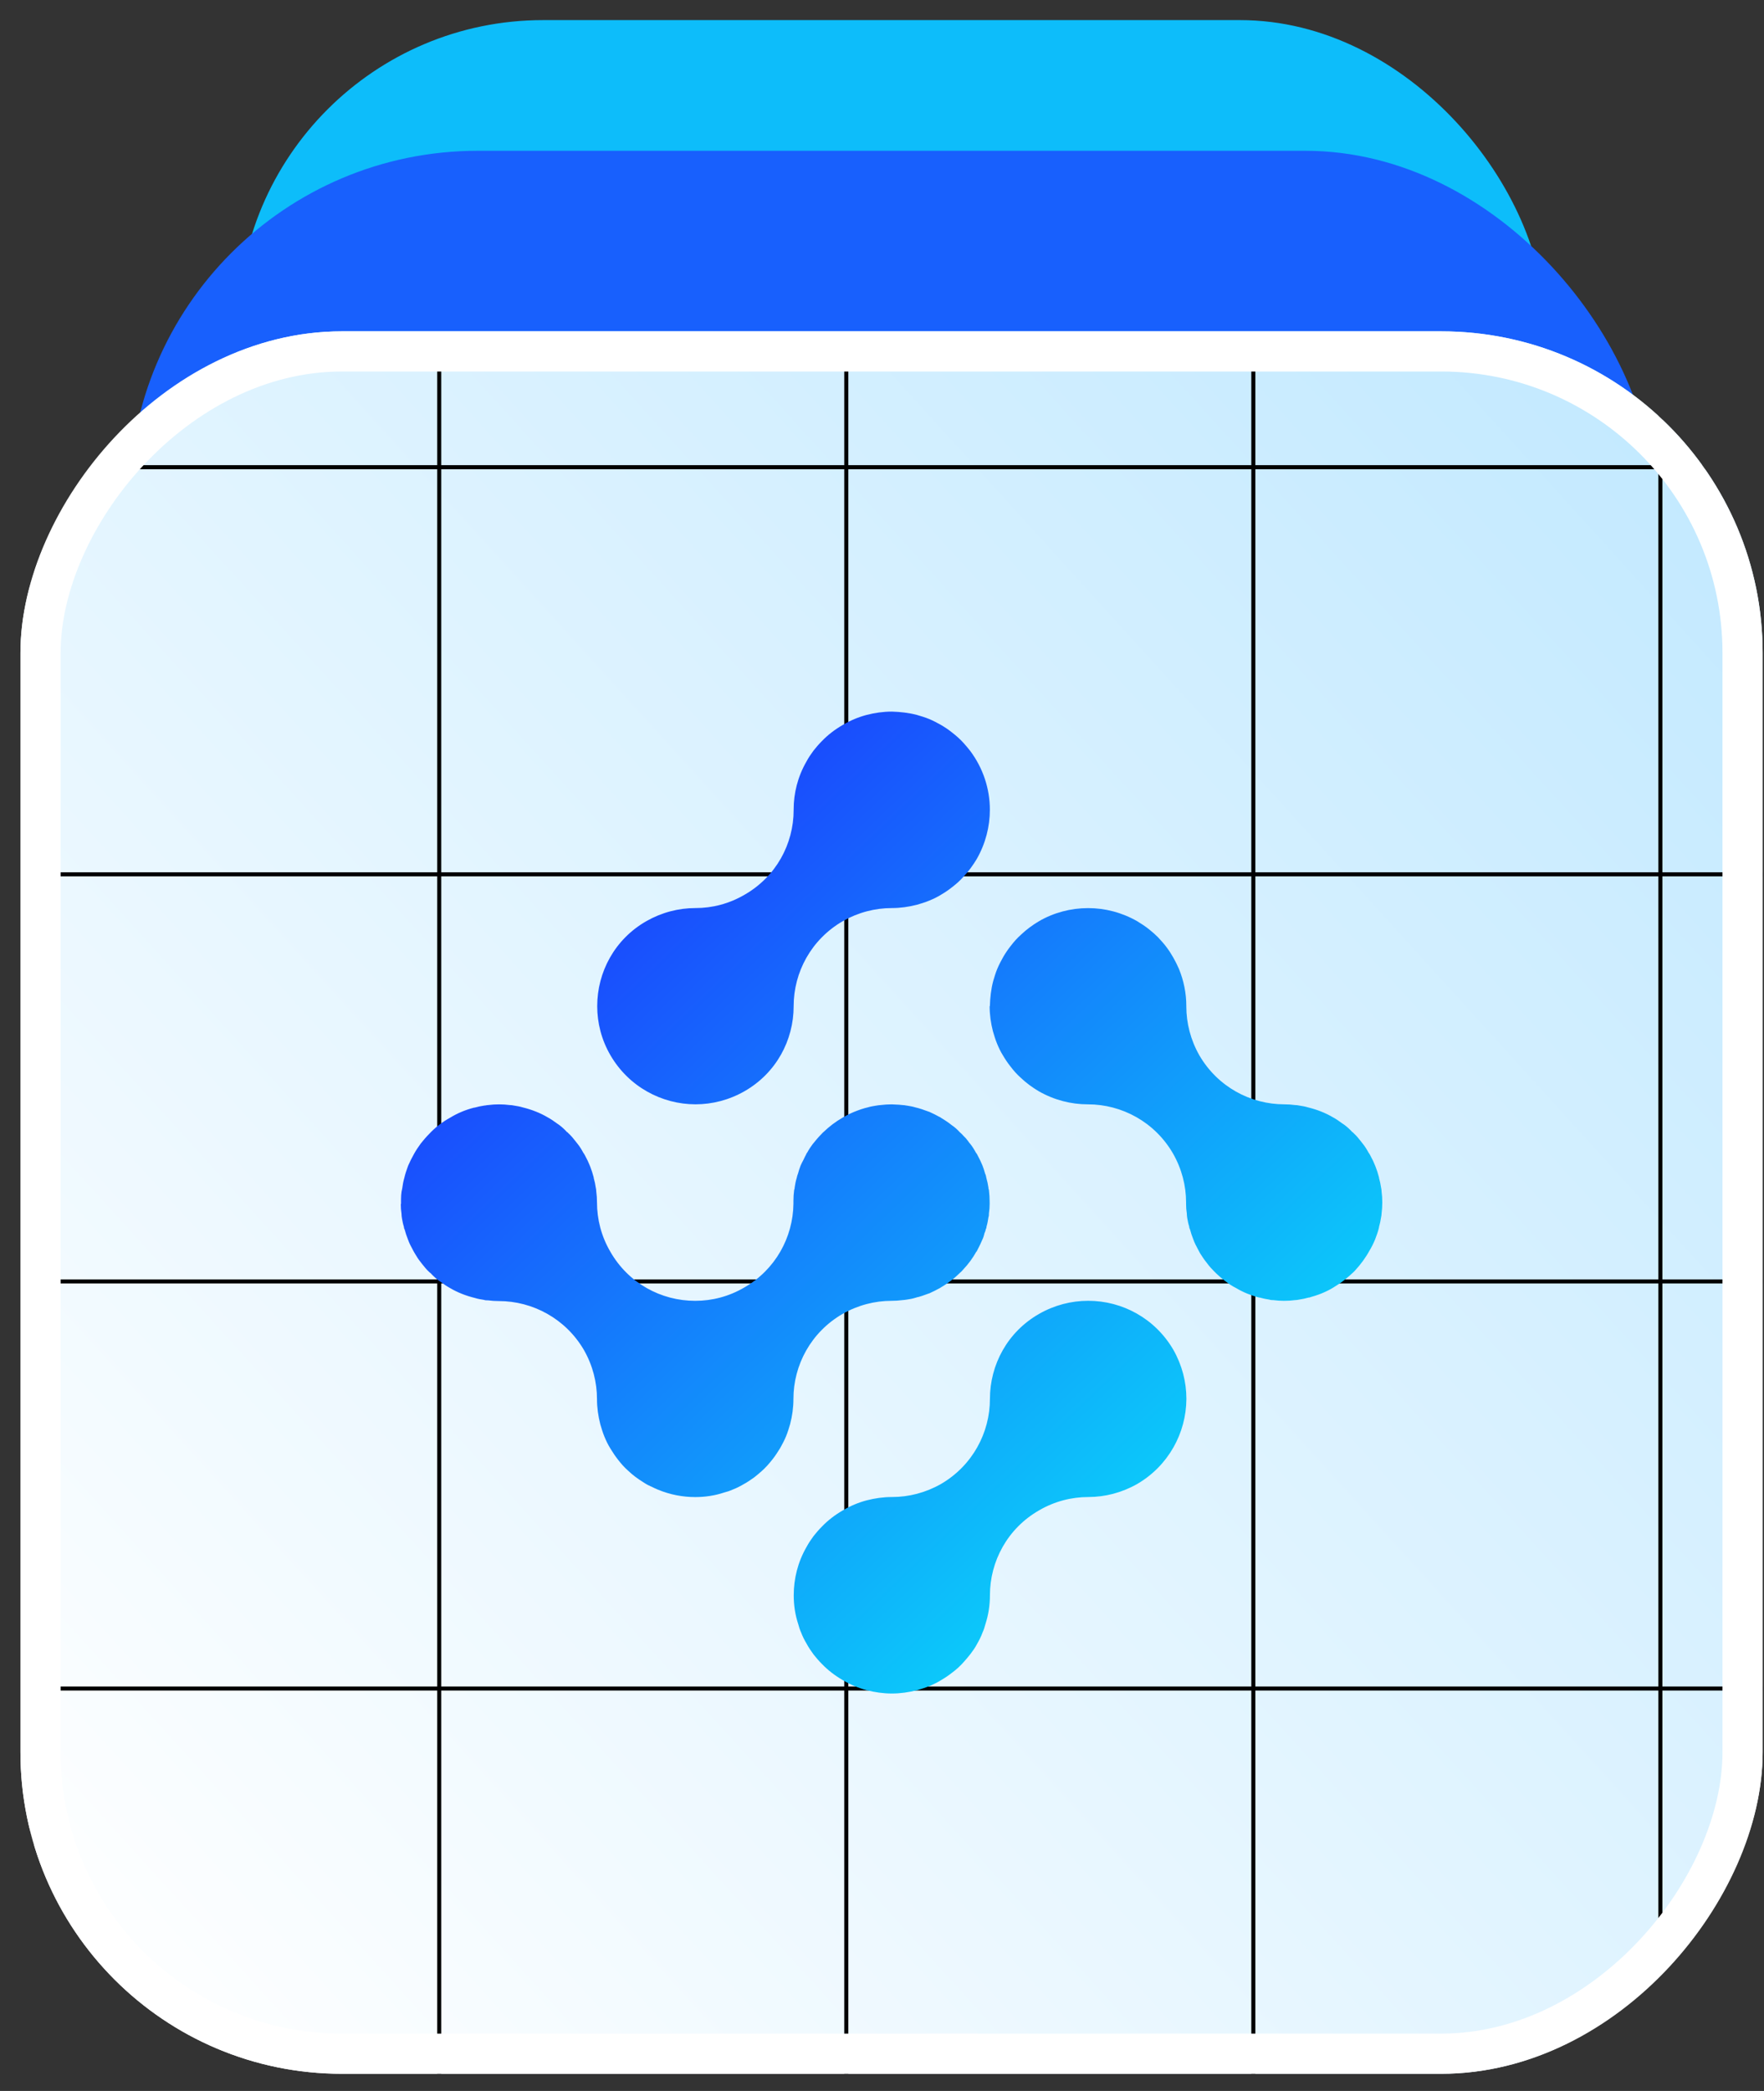 <svg xmlns="http://www.w3.org/2000/svg" width="81" height="96" viewBox="0 0 81 96" fill="none"><rect x="0" y="0" width="81" height="96" fill="#333333" stroke="none"/><rect x="10.938" y="0.923" width="60" height="60" rx="14" fill="#0DBDFA"></rect><rect x="5.938" y="6.923" width="70" height="70" rx="16" fill="#1860FD"></rect><g clip-path="url(#clip0_160_4205)"><rect width="80" height="80" rx="14.763" transform="matrix(-1 0 0 1 80.938 15.211)" fill="url(#paint0_linear_160_4205)"></rect><g style="mix-blend-mode:overlay"><path d="M76.243 15.598V124.827" stroke="black" stroke-width="0.186"></path><path d="M57.551 15.598V124.827" stroke="black" stroke-width="0.186"></path><path d="M38.86 15.598V124.827" stroke="black" stroke-width="0.186"></path><path d="M20.169 15.598V124.827" stroke="black" stroke-width="0.186"></path><path d="M1.478 15.598V124.827" stroke="black" stroke-width="0.186"></path><path d="M1.059 21.45L110.288 21.45" stroke="black" stroke-width="0.186"></path><path d="M1.059 40.141L110.288 40.141" stroke="black" stroke-width="0.186"></path><path d="M1.059 58.832L110.288 58.832" stroke="black" stroke-width="0.186"></path><path d="M1.059 77.523L110.288 77.523" stroke="black" stroke-width="0.186"></path></g><path fill-rule="evenodd" clip-rule="evenodd" d="M29.681 42.291C28.23 43.12 27.423 44.626 27.423 46.196C27.423 46.96 27.619 47.745 28.034 48.454C28.873 49.894 30.39 50.701 31.938 50.701C32.702 50.701 33.476 50.505 34.185 50.101C35.636 49.272 36.443 47.767 36.443 46.196C36.443 44.636 37.25 43.131 38.701 42.291C39.41 41.888 40.184 41.691 40.948 41.691C41.34 41.691 41.722 41.637 42.104 41.539C42.289 41.484 42.475 41.43 42.66 41.353C42.846 41.277 43.031 41.19 43.206 41.081C43.391 40.972 43.555 40.863 43.718 40.732C43.904 40.59 44.078 40.437 44.231 40.263C44.471 40.012 44.678 39.728 44.853 39.434C45.256 38.725 45.453 37.95 45.453 37.176C45.453 36.205 45.136 35.256 44.547 34.471C44.46 34.362 44.362 34.242 44.264 34.133C44.1 33.947 43.915 33.784 43.718 33.631C43.555 33.5 43.391 33.391 43.206 33.282C43.031 33.184 42.846 33.086 42.66 33.009C42.475 32.933 42.289 32.878 42.104 32.824C41.733 32.726 41.34 32.682 40.959 32.671H40.948C40.555 32.671 40.173 32.726 39.792 32.824C39.421 32.922 39.05 33.075 38.701 33.282C38.341 33.489 38.014 33.74 37.741 34.024C37.599 34.166 37.468 34.318 37.349 34.471C37.228 34.635 37.119 34.798 37.032 34.962C36.629 35.66 36.443 36.423 36.443 37.165V37.187C36.443 38.747 35.636 40.252 34.185 41.081C33.476 41.495 32.702 41.691 31.938 41.691H31.927C31.164 41.691 30.39 41.888 29.681 42.291ZM45.606 45.041C45.508 45.412 45.464 45.805 45.454 46.197H45.443C45.443 46.59 45.497 46.972 45.595 47.354L45.596 47.354L45.596 47.354C45.65 47.539 45.705 47.725 45.781 47.91C45.857 48.095 45.944 48.281 46.053 48.455C46.163 48.641 46.272 48.804 46.403 48.968C46.544 49.153 46.697 49.328 46.871 49.481C47.122 49.721 47.406 49.928 47.7 50.102C48.409 50.506 49.184 50.702 49.947 50.702H49.958C51.507 50.702 53.023 51.509 53.863 52.96C54.267 53.669 54.463 54.443 54.463 55.196V55.272C54.463 55.425 54.474 55.567 54.496 55.709C54.496 55.785 54.507 55.861 54.517 55.927L54.523 55.957L54.523 55.958C54.543 56.069 54.565 56.189 54.605 56.309C54.605 56.352 54.616 56.396 54.638 56.428C54.681 56.592 54.736 56.756 54.801 56.919C54.856 57.072 54.932 57.214 55.008 57.356C55.041 57.421 55.074 57.487 55.106 57.541L55.107 57.542L55.107 57.542C55.205 57.694 55.303 57.847 55.412 57.977C55.521 58.13 55.652 58.272 55.783 58.403L55.787 58.407L55.795 58.413C55.806 58.421 55.819 58.431 55.826 58.446L55.827 58.447C55.969 58.578 56.11 58.708 56.263 58.817C56.415 58.937 56.579 59.046 56.754 59.134C56.917 59.232 57.092 59.319 57.277 59.395C57.452 59.461 57.626 59.526 57.812 59.57C57.816 59.57 57.818 59.572 57.821 59.573C57.824 59.575 57.827 59.577 57.833 59.57C57.986 59.614 58.139 59.646 58.291 59.668C58.346 59.69 58.401 59.69 58.466 59.69C58.63 59.712 58.793 59.723 58.968 59.723C59.142 59.723 59.306 59.712 59.469 59.69C59.535 59.69 59.59 59.679 59.644 59.668C59.797 59.646 59.949 59.614 60.102 59.57C60.109 59.577 60.111 59.575 60.115 59.573C60.117 59.572 60.12 59.57 60.124 59.57C60.309 59.515 60.495 59.461 60.68 59.385C60.866 59.308 61.051 59.221 61.226 59.112C61.4 59.003 61.575 58.894 61.738 58.763C61.874 58.658 62.01 58.534 62.136 58.418L62.153 58.403L62.207 58.348C62.469 58.065 62.698 57.759 62.883 57.421C62.982 57.258 63.069 57.083 63.145 56.898L63.145 56.897C63.211 56.723 63.276 56.548 63.32 56.363V56.341C63.363 56.189 63.396 56.036 63.418 55.883C63.429 55.829 63.44 55.774 63.44 55.709C63.462 55.545 63.472 55.382 63.472 55.207C63.472 55.032 63.462 54.869 63.44 54.705C63.44 54.64 63.429 54.585 63.418 54.531L63.418 54.531C63.396 54.378 63.363 54.225 63.32 54.073C63.327 54.066 63.325 54.063 63.323 54.06C63.321 54.057 63.32 54.055 63.32 54.051C63.233 53.713 63.102 53.374 62.927 53.058C62.905 53.014 62.873 52.96 62.84 52.916C62.764 52.775 62.676 52.633 62.578 52.513C62.567 52.496 62.553 52.48 62.54 52.464C62.526 52.447 62.513 52.431 62.502 52.415C62.393 52.273 62.284 52.142 62.153 52.022C62.147 52.016 62.142 52.01 62.137 52.005C62.124 51.99 62.114 51.978 62.098 51.978C61.978 51.847 61.858 51.738 61.727 51.64L61.629 51.575C61.498 51.477 61.356 51.378 61.215 51.302C60.866 51.095 60.473 50.942 60.069 50.844C59.928 50.8 59.797 50.779 59.655 50.757C59.6 50.746 59.535 50.735 59.469 50.735C59.306 50.713 59.142 50.702 58.979 50.702C57.419 50.702 55.914 49.895 55.074 48.455C54.67 47.746 54.474 46.972 54.474 46.208V46.187C54.474 45.598 54.354 45.02 54.136 44.485C53.983 44.136 53.798 43.798 53.569 43.492C53.449 43.329 53.318 43.187 53.176 43.034C53.056 42.914 52.925 42.794 52.772 42.674C52.598 42.533 52.412 42.413 52.216 42.293C51.507 41.889 50.733 41.693 49.969 41.693H49.958C49.173 41.693 48.388 41.9 47.711 42.293C47.417 42.467 47.133 42.674 46.882 42.914C46.708 43.067 46.555 43.242 46.413 43.427C46.282 43.591 46.173 43.754 46.064 43.94C45.966 44.114 45.868 44.3 45.792 44.485C45.715 44.67 45.661 44.855 45.607 45.039L45.607 45.039L45.606 45.041ZM18.414 55.207V55.273L18.404 55.284C18.404 55.437 18.414 55.578 18.436 55.72C18.436 55.796 18.447 55.873 18.458 55.938L18.463 55.968C18.484 56.08 18.505 56.2 18.545 56.32C18.545 56.364 18.556 56.407 18.578 56.44C18.622 56.604 18.676 56.767 18.742 56.931C18.796 57.084 18.872 57.225 18.949 57.367C18.968 57.411 18.991 57.448 19.012 57.484C19.029 57.51 19.044 57.536 19.058 57.563C19.134 57.694 19.211 57.814 19.298 57.923C19.309 57.94 19.322 57.956 19.336 57.972L19.336 57.972L19.336 57.972C19.35 57.989 19.363 58.005 19.374 58.022C19.483 58.163 19.592 58.294 19.723 58.414C19.734 58.42 19.742 58.428 19.75 58.436C19.759 58.444 19.767 58.452 19.778 58.458C19.898 58.589 20.018 58.698 20.149 58.796L20.247 58.861C20.378 58.959 20.52 59.058 20.661 59.134C21.01 59.341 21.403 59.494 21.807 59.592C21.948 59.636 22.079 59.658 22.221 59.679C22.276 59.701 22.341 59.701 22.407 59.701C22.57 59.723 22.734 59.734 22.908 59.734C24.457 59.734 25.973 60.541 26.813 61.981C27.217 62.69 27.413 63.464 27.413 64.239C27.413 64.631 27.468 65.013 27.566 65.395C27.62 65.58 27.675 65.766 27.751 65.951C27.827 66.137 27.915 66.322 28.024 66.497C28.133 66.671 28.242 66.846 28.373 67.009C28.515 67.195 28.667 67.369 28.842 67.522C29.049 67.718 29.267 67.882 29.496 68.024C29.595 68.089 29.693 68.154 29.791 68.198C29.791 68.198 29.802 68.209 29.813 68.209H29.823C29.834 68.22 29.878 68.242 29.878 68.242H29.889C29.998 68.296 30.107 68.351 30.216 68.394C30.773 68.624 31.351 68.733 31.918 68.733H31.929C32.376 68.733 32.823 68.667 33.248 68.525C33.379 68.493 33.51 68.449 33.63 68.394C33.805 68.329 33.979 68.242 34.143 68.144C34.306 68.056 34.47 67.947 34.634 67.827C34.743 67.74 34.863 67.642 34.972 67.544C35.157 67.38 35.321 67.195 35.474 66.998C35.604 66.835 35.713 66.661 35.822 66.487L35.823 66.486C35.921 66.311 36.019 66.126 36.095 65.94C36.172 65.755 36.226 65.569 36.281 65.384C36.379 65.013 36.433 64.621 36.433 64.228C36.433 62.668 37.24 61.163 38.691 60.323C39.4 59.919 40.175 59.723 40.938 59.723C41.102 59.723 41.276 59.712 41.44 59.69C41.505 59.69 41.614 59.669 41.614 59.669H41.625C41.767 59.647 41.909 59.625 42.04 59.581C42.054 59.578 42.069 59.573 42.084 59.568C42.113 59.558 42.142 59.548 42.171 59.548L42.171 59.548C42.28 59.516 42.389 59.483 42.498 59.44C42.552 59.418 42.651 59.385 42.651 59.385H42.661C42.836 59.309 43 59.221 43.163 59.134C43.169 59.129 43.174 59.126 43.18 59.123C43.183 59.122 43.186 59.12 43.189 59.118C43.191 59.117 43.194 59.115 43.196 59.112C43.381 59.003 43.545 58.894 43.709 58.763C43.84 58.665 43.959 58.556 44.069 58.447C44.123 58.403 44.178 58.349 44.221 58.294C44.461 58.043 44.668 57.76 44.832 57.465H44.843C44.857 57.444 44.867 57.423 44.877 57.399C44.883 57.386 44.89 57.372 44.898 57.356C44.974 57.214 45.039 57.073 45.105 56.92C45.148 56.833 45.181 56.734 45.203 56.625C45.236 56.56 45.257 56.495 45.268 56.429C45.29 56.396 45.301 56.353 45.301 56.309C45.345 56.168 45.366 56.026 45.388 55.885L45.388 55.884C45.41 55.829 45.41 55.775 45.41 55.709C45.432 55.567 45.443 55.415 45.443 55.273V55.207C45.443 55.011 45.432 54.826 45.41 54.64C45.399 54.608 45.388 54.564 45.388 54.564V54.531C45.367 54.379 45.334 54.226 45.29 54.073L45.29 54.072C45.279 54.007 45.268 53.942 45.236 53.888C45.203 53.757 45.159 53.637 45.116 53.517C45.05 53.353 44.974 53.2 44.898 53.059L44.865 52.993C44.862 52.991 44.861 52.988 44.859 52.986C44.857 52.983 44.855 52.98 44.854 52.977C44.851 52.971 44.848 52.966 44.843 52.961C44.837 52.955 44.832 52.947 44.827 52.939C44.821 52.931 44.816 52.922 44.81 52.917C44.734 52.775 44.647 52.633 44.548 52.513C44.548 52.502 44.538 52.502 44.538 52.502C44.516 52.481 44.494 52.448 44.472 52.415L44.472 52.415C44.406 52.328 44.341 52.24 44.254 52.164C44.199 52.099 44.134 52.033 44.069 51.979C43.959 51.859 43.84 51.75 43.709 51.663C43.545 51.532 43.381 51.423 43.196 51.313C43.185 51.292 43.174 51.292 43.163 51.292C43 51.204 42.836 51.117 42.661 51.041H42.651C42.626 51.029 42.598 51.02 42.568 51.01C42.545 51.003 42.522 50.996 42.498 50.986C42.389 50.943 42.28 50.91 42.171 50.877L42.171 50.877L42.04 50.844C41.898 50.801 41.767 50.779 41.625 50.757H41.614L41.614 50.757C41.56 50.746 41.505 50.735 41.44 50.735C41.338 50.721 41.227 50.716 41.115 50.711C41.059 50.709 41.004 50.706 40.949 50.703H40.938C40.775 50.703 40.611 50.714 40.436 50.735C40.371 50.735 40.262 50.757 40.262 50.757H40.251L40.222 50.762C40.099 50.782 39.968 50.804 39.837 50.844L39.706 50.877C39.596 50.91 39.487 50.943 39.378 50.986C39.138 51.074 38.909 51.183 38.691 51.313C38.364 51.499 38.069 51.728 37.808 51.979C37.785 51.994 37.768 52.014 37.752 52.032C37.745 52.04 37.738 52.048 37.731 52.055C37.59 52.197 37.459 52.35 37.339 52.502L37.328 52.513C37.23 52.644 37.142 52.775 37.066 52.917C37.044 52.939 37.022 52.971 37.022 52.993C36.979 53.07 36.935 53.157 36.902 53.233C36.848 53.331 36.804 53.419 36.761 53.517C36.717 53.637 36.673 53.757 36.641 53.888C36.619 53.942 36.597 54.008 36.586 54.073C36.542 54.215 36.51 54.367 36.488 54.531V54.564C36.482 54.576 36.479 54.588 36.476 54.603C36.474 54.614 36.471 54.626 36.466 54.64C36.444 54.804 36.433 54.978 36.433 55.142V55.273C36.412 56.811 35.604 58.294 34.175 59.112C33.467 59.527 32.692 59.723 31.929 59.723H31.918C30.358 59.723 28.853 58.916 28.024 57.465C27.609 56.756 27.413 55.971 27.413 55.207C27.413 55.033 27.402 54.869 27.38 54.706C27.38 54.641 27.369 54.586 27.359 54.532L27.358 54.531C27.337 54.379 27.304 54.226 27.26 54.073C27.267 54.066 27.265 54.064 27.263 54.06C27.262 54.058 27.26 54.055 27.26 54.051C27.173 53.713 27.042 53.375 26.868 53.059C26.846 53.015 26.813 52.961 26.78 52.917C26.704 52.775 26.617 52.633 26.519 52.513C26.508 52.497 26.494 52.481 26.48 52.464L26.48 52.464C26.467 52.448 26.453 52.431 26.442 52.415C26.333 52.273 26.224 52.142 26.093 52.023C26.087 52.017 26.082 52.011 26.078 52.005C26.065 51.99 26.055 51.979 26.039 51.979C25.919 51.848 25.799 51.739 25.668 51.641L25.57 51.575C25.439 51.477 25.297 51.379 25.155 51.303C24.806 51.095 24.413 50.943 24.01 50.844C23.868 50.801 23.737 50.779 23.595 50.757C23.541 50.746 23.475 50.735 23.41 50.735C23.246 50.714 23.083 50.703 22.919 50.703C22.745 50.703 22.581 50.714 22.417 50.735C22.383 50.735 22.352 50.741 22.322 50.747L22.322 50.747C22.295 50.752 22.269 50.757 22.243 50.757C22.09 50.779 21.938 50.812 21.785 50.855C21.763 50.844 21.763 50.855 21.763 50.855C21.381 50.953 21.01 51.106 20.672 51.313C20.312 51.51 19.985 51.761 19.712 52.055C19.571 52.197 19.44 52.35 19.32 52.502C19.2 52.666 19.091 52.83 19.003 52.993C18.905 53.168 18.818 53.342 18.742 53.517L18.719 53.581C18.661 53.743 18.606 53.899 18.567 54.073C18.523 54.226 18.491 54.389 18.469 54.564C18.414 54.771 18.414 54.989 18.414 55.207ZM36.447 73.247C36.447 72.484 36.632 71.72 37.036 71.022C37.123 70.858 37.232 70.695 37.352 70.531C37.472 70.378 37.603 70.226 37.745 70.084C38.017 69.8 38.345 69.549 38.705 69.342C39.053 69.135 39.424 68.982 39.795 68.884C40.177 68.786 40.559 68.731 40.951 68.731H40.962C41.726 68.731 42.5 68.535 43.209 68.132C44.649 67.292 45.456 65.786 45.456 64.227C45.456 62.656 46.263 61.151 47.714 60.322C48.423 59.918 49.197 59.722 49.961 59.722H49.972C51.532 59.722 53.037 60.529 53.877 61.969C54.28 62.678 54.477 63.452 54.477 64.216V64.237C54.466 65.786 53.658 67.292 52.219 68.132C51.51 68.535 50.735 68.731 49.972 68.731C49.208 68.731 48.423 68.928 47.714 69.342C46.263 70.171 45.456 71.687 45.456 73.236C45.456 73.683 45.391 74.13 45.249 74.567C45.216 74.698 45.173 74.829 45.118 74.949C45.053 75.134 44.954 75.32 44.856 75.494C44.769 75.658 44.66 75.81 44.551 75.952C44.464 76.061 44.365 76.181 44.267 76.29C44.104 76.476 43.918 76.65 43.722 76.792C43.558 76.923 43.395 77.032 43.209 77.141C43.035 77.25 42.849 77.337 42.664 77.414C42.478 77.49 42.293 77.545 42.108 77.599C41.726 77.697 41.344 77.752 40.951 77.752C40.559 77.752 40.177 77.697 39.795 77.599C39.424 77.501 39.053 77.348 38.705 77.141C38.345 76.934 38.017 76.683 37.745 76.399C37.603 76.257 37.472 76.105 37.352 75.952C37.232 75.788 37.123 75.625 37.036 75.461C36.938 75.298 36.85 75.123 36.785 74.949C36.73 74.829 36.687 74.698 36.654 74.567C36.512 74.141 36.447 73.694 36.447 73.247Z" fill="url(#paint1_linear_160_4205)"></path></g><rect x="-0.923" y="0.923" width="78.155" height="78.155" rx="13.84" transform="matrix(-1 0 0 1 79.093 15.211)" stroke="white" stroke-width="1.845"></rect><defs><linearGradient id="paint0_linear_160_4205" x1="75.118" y1="80" x2="-55.085" y2="-38.302" gradientUnits="userSpaceOnUse"><stop stop-color="white"></stop><stop offset="1" stop-color="#99DAFF"></stop></linearGradient><linearGradient id="paint1_linear_160_4205" x1="18.414" y1="32.631" x2="62.466" y2="78.676" gradientUnits="userSpaceOnUse"><stop stop-color="#1F1BFF"></stop><stop offset="1" stop-color="#06FAF8"></stop></linearGradient><clipPath id="clip0_160_4205"><rect width="80" height="80" rx="14.763" transform="matrix(-1 0 0 1 80.938 15.211)" fill="white"></rect></clipPath></defs></svg>